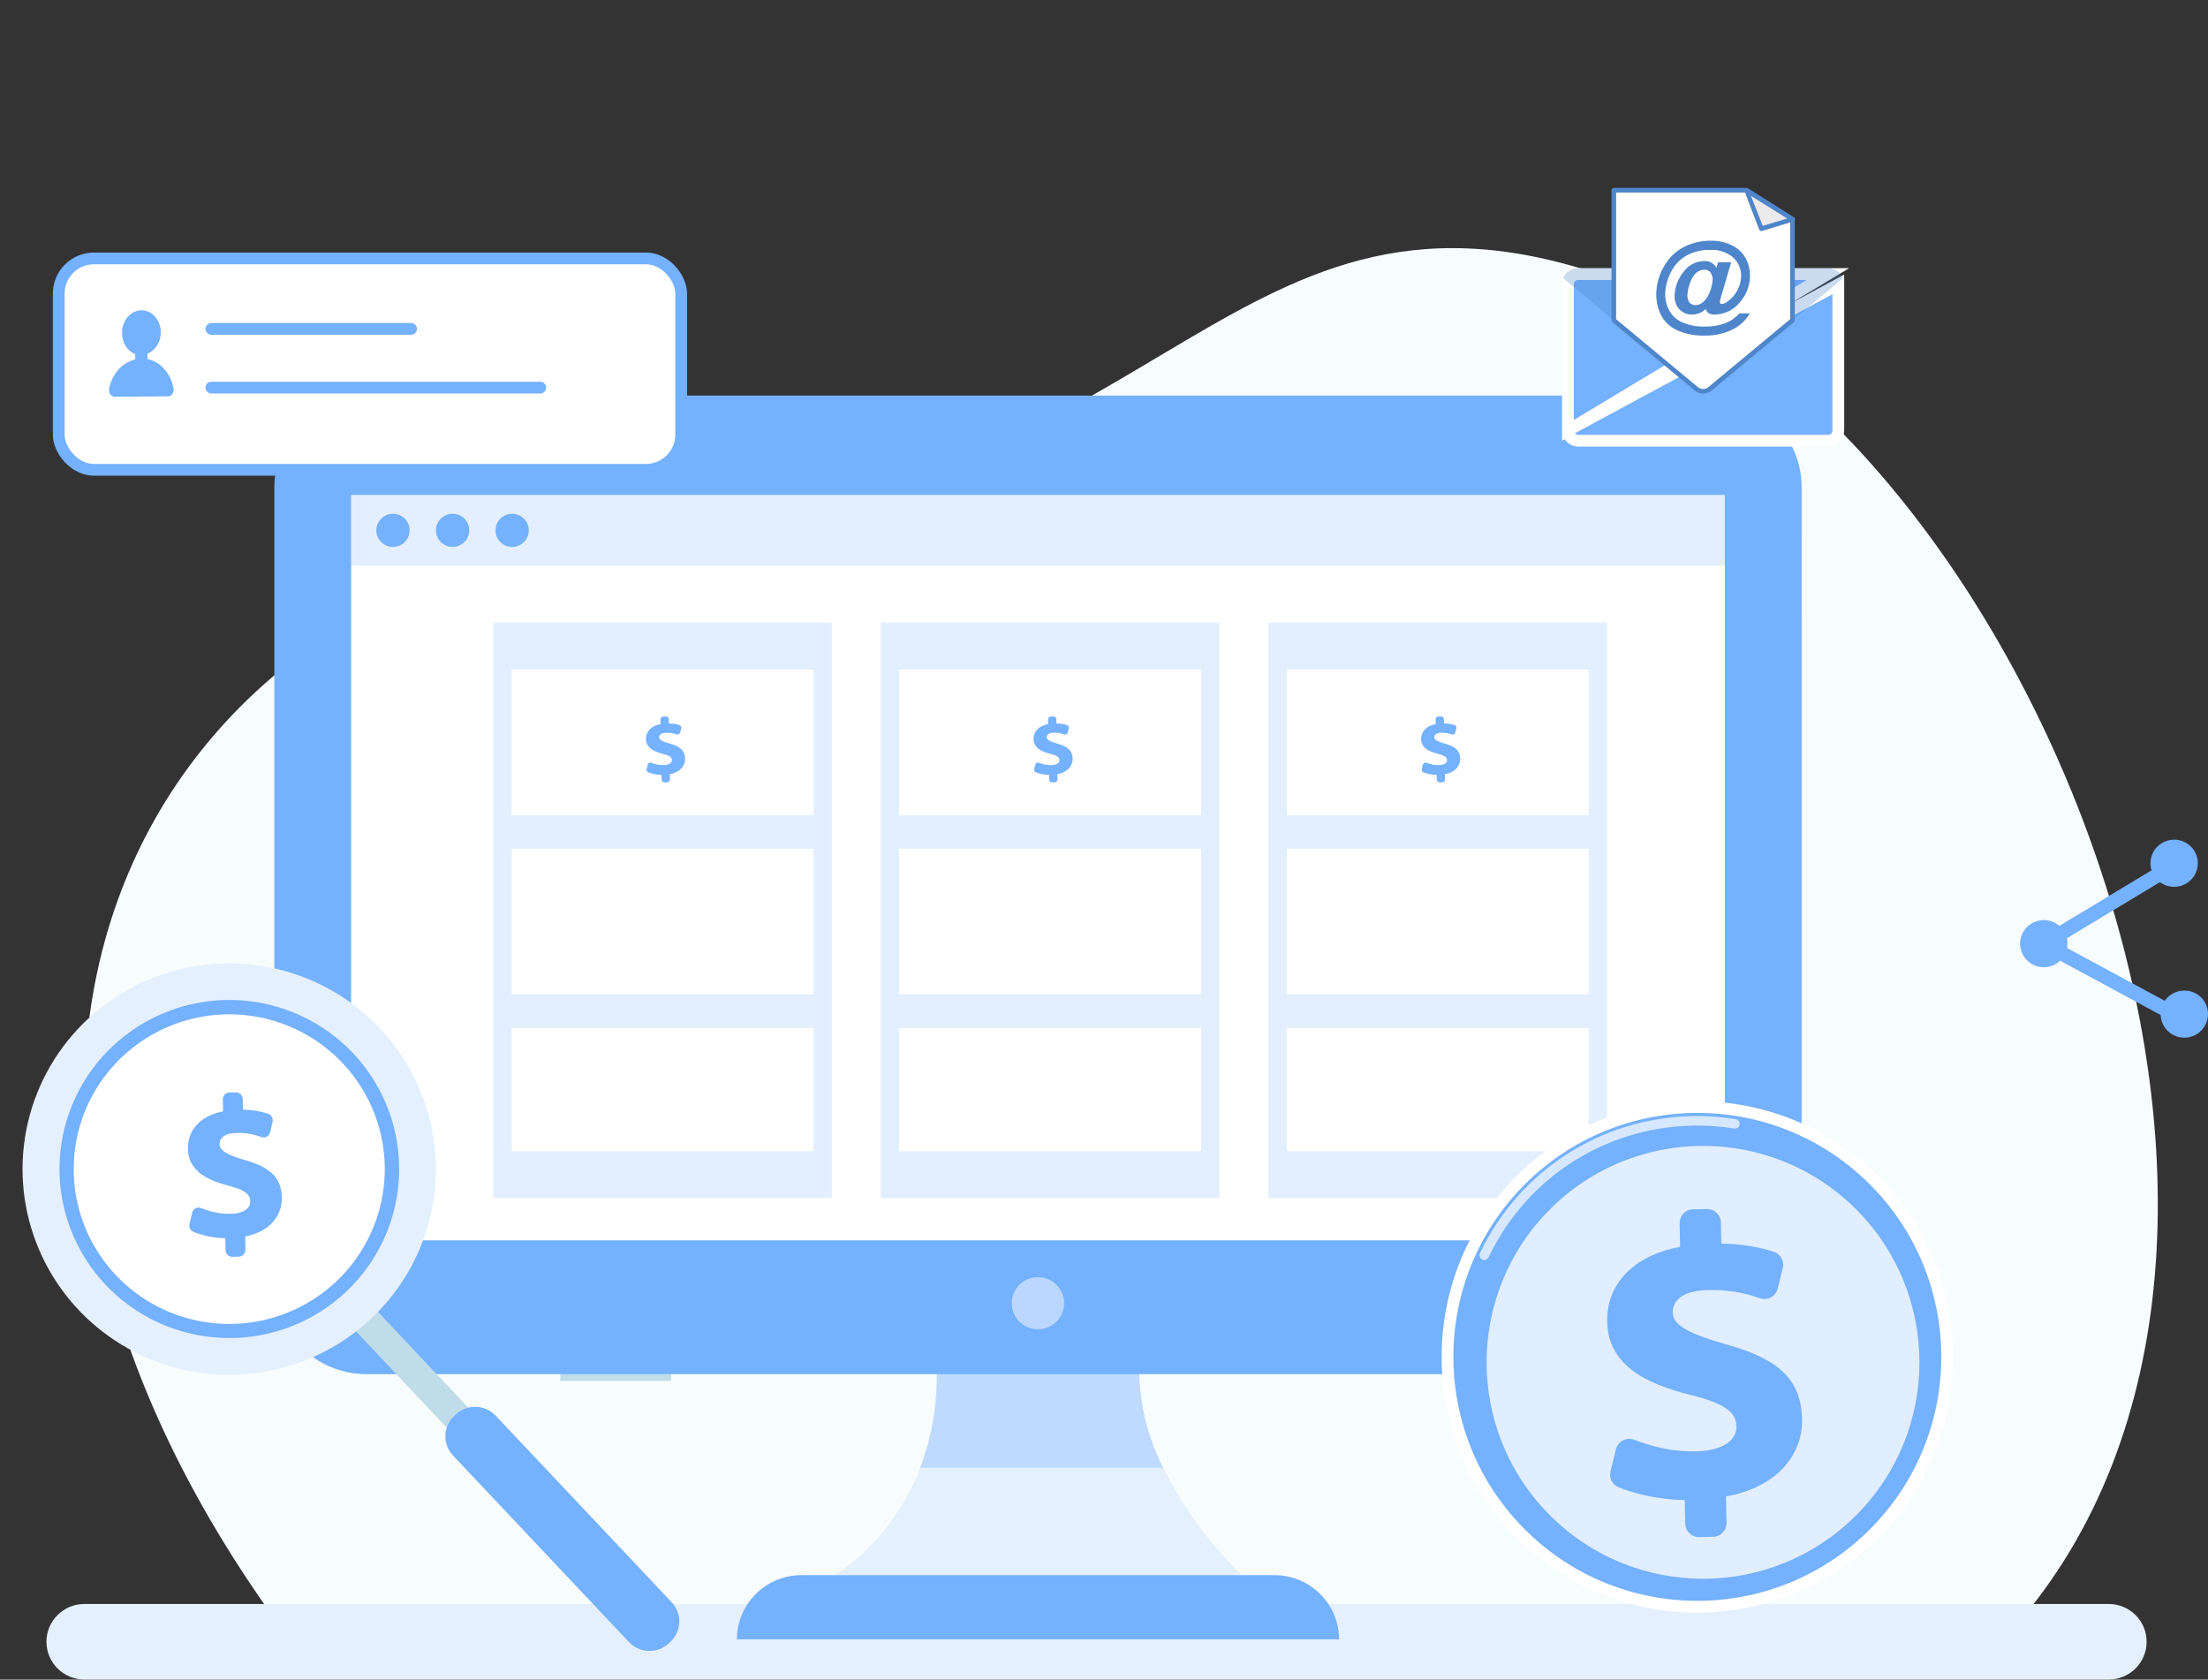 <svg width="188" height="143" viewBox="0 0 188 143" fill="none" xmlns="http://www.w3.org/2000/svg">
<rect x="0" y="0" width="188" height="143" fill="#333333" stroke="none"/>
<g clip-path="url(#clip0_1589_12952)">
<g clip-path="url(#clip1_1589_12952)">
<path d="M161.703 131.703C170.099 123.307 170.099 109.694 161.703 101.297C153.306 92.901 139.693 92.901 131.297 101.297C122.901 109.694 122.901 123.307 131.297 131.703C139.693 140.099 153.306 140.099 161.703 131.703Z" fill="url(#paint0_linear_1589_12952)"/>
<path d="M161.197 131.197C169.314 123.08 169.314 109.92 161.197 101.803C153.08 93.686 139.92 93.686 131.803 101.803C123.686 109.92 123.686 123.08 131.803 131.197C139.92 139.314 153.08 139.314 161.197 131.197Z" fill="url(#paint1_linear_1589_12952)"/>
<path opacity="0.7" d="M129.188 108.623C129.128 108.624 129.068 108.612 129.013 108.585C128.967 108.563 128.926 108.533 128.892 108.495C128.857 108.457 128.831 108.413 128.814 108.365C128.797 108.317 128.79 108.266 128.793 108.215C128.795 108.164 128.808 108.114 128.83 108.068C132.039 101.357 138.65 97.089 146.081 96.93C147.265 96.904 148.449 96.985 149.618 97.172C149.72 97.188 149.811 97.244 149.871 97.328C149.932 97.411 149.956 97.515 149.94 97.616C149.924 97.718 149.868 97.809 149.785 97.869C149.701 97.93 149.597 97.954 149.496 97.938C148.372 97.759 147.235 97.681 146.098 97.705C138.961 97.858 132.613 101.957 129.53 108.402C129.5 108.467 129.451 108.522 129.391 108.561C129.33 108.6 129.26 108.621 129.188 108.623V108.623Z" fill="white"/>
<path opacity="0.78" d="M159.402 129.383C166.272 122.512 166.272 111.374 159.402 104.504C152.532 97.633 141.393 97.633 134.523 104.504C127.653 111.374 127.653 122.512 134.523 129.383C141.393 136.253 152.532 136.253 159.402 129.383Z" fill="white"/>
<path d="M145.517 130.055L145.476 128.141C143.479 128.104 141.496 127.676 140.082 127.091C139.838 126.988 139.639 126.801 139.521 126.563C139.404 126.325 139.375 126.054 139.442 125.797L139.89 124.004C139.929 123.85 140 123.705 140.1 123.581C140.199 123.456 140.324 123.355 140.466 123.282C140.608 123.21 140.764 123.169 140.923 123.162C141.082 123.155 141.241 123.182 141.389 123.242C142.791 123.795 144.517 124.219 146.368 124.182C148.289 124.141 149.708 123.458 149.68 122.123C149.654 120.919 148.531 120.225 145.846 119.567C142.013 118.606 139.243 117.004 139.171 113.65C139.106 110.621 141.271 108.262 145.1 107.561L145.059 105.647C145.052 105.352 145.163 105.065 145.368 104.852C145.572 104.638 145.853 104.514 146.148 104.507L147.272 104.483C147.419 104.48 147.565 104.505 147.702 104.558C147.839 104.611 147.964 104.69 148.07 104.792C148.176 104.893 148.261 105.014 148.32 105.149C148.379 105.283 148.411 105.428 148.414 105.574L148.451 107.292C150.298 107.327 151.648 107.614 152.723 107.966C152.988 108.055 153.211 108.241 153.345 108.487C153.478 108.733 153.514 109.021 153.445 109.292L153.033 110.95C152.996 111.101 152.928 111.242 152.833 111.365C152.738 111.488 152.618 111.59 152.481 111.663C152.344 111.737 152.194 111.781 152.039 111.793C151.884 111.805 151.728 111.784 151.582 111.732C150.238 111.254 148.817 111.028 147.391 111.064C145.112 111.113 144.481 112.071 144.499 112.918C144.521 113.96 145.905 114.647 148.887 115.495C153.148 116.675 154.944 118.395 155.012 121.554C155.073 124.452 152.98 127.103 148.826 127.844L148.872 129.986C148.875 130.132 148.849 130.278 148.796 130.414C148.743 130.551 148.664 130.675 148.562 130.781C148.461 130.887 148.34 130.971 148.206 131.03C148.072 131.089 147.927 131.121 147.781 131.124L146.656 131.148C146.51 131.152 146.364 131.126 146.227 131.073C146.09 131.02 145.965 130.94 145.859 130.838C145.754 130.737 145.669 130.615 145.61 130.481C145.551 130.347 145.519 130.202 145.517 130.055Z" fill="url(#paint2_linear_1589_12952)"/>
</g>
<path d="M25.35 140.498C-11.038 92.604 11.361 48.163 55.802 45.153C100.243 42.143 105.332 11.246 138.918 24.346C172.504 37.447 200.918 105.331 171.326 138.76L25.35 140.498Z" fill="#F7FCFC"/>
<path d="M179.544 142.991H7.184C6.328 142.991 5.506 142.653 4.901 142.05C4.295 141.447 3.955 140.629 3.955 139.777V139.777C3.954 139.354 4.037 138.936 4.199 138.545C4.361 138.155 4.599 137.8 4.899 137.501C5.199 137.202 5.555 136.965 5.947 136.803C6.34 136.641 6.76 136.558 7.184 136.558H179.544C179.969 136.558 180.389 136.641 180.781 136.803C181.174 136.965 181.53 137.202 181.83 137.501C182.13 137.8 182.368 138.155 182.53 138.545C182.692 138.936 182.775 139.354 182.774 139.777V139.777C182.774 140.629 182.434 141.447 181.828 142.05C181.223 142.653 180.401 142.991 179.544 142.991V142.991Z" fill="#E5F0FF"/>
<path d="M37.327 91.644H32.861C31.888 91.644 31.098 92.43 31.098 93.399V99.28C31.098 100.25 31.888 101.035 32.861 101.035H37.327C38.3 101.035 39.09 100.25 39.09 99.28V93.399C39.09 92.43 38.3 91.644 37.327 91.644Z" fill="#BFDCE8"/>
<path d="M52.261 99.641L49.104 96.499C48.416 95.814 47.299 95.814 46.611 96.499L42.432 100.658C41.743 101.343 41.743 102.454 42.432 103.14L45.589 106.282C46.278 106.967 47.394 106.967 48.083 106.282L52.261 102.123C52.95 101.438 52.95 100.327 52.261 99.641Z" fill="#BFDCE8"/>
<path d="M57.142 117.563V109.61H47.706V117.563H57.142Z" fill="#BFDCE8"/>
<path d="M24.6 106.284L27.758 103.142C28.446 102.457 28.446 101.346 27.758 100.66L23.579 96.502C22.89 95.816 21.774 95.816 21.085 96.502L17.928 99.644C17.239 100.329 17.239 101.44 17.928 102.125L22.107 106.284C22.795 106.97 23.912 106.97 24.6 106.284Z" fill="#BFDCE8"/>
<path d="M151.645 44.202H147.18C146.206 44.202 145.417 44.987 145.417 45.957V51.838C145.417 52.807 146.206 53.593 147.18 53.593H151.645C152.619 53.593 153.409 52.807 153.409 51.838V45.957C153.409 44.987 152.619 44.202 151.645 44.202Z" fill="#BFDCE8"/>
<path d="M142.08 42.096L138.923 38.954C138.234 38.269 137.118 38.268 136.429 38.954L132.25 43.113C131.562 43.798 131.562 44.909 132.25 45.594L135.407 48.736C136.096 49.422 137.212 49.422 137.901 48.736L142.08 44.578C142.769 43.892 142.769 42.781 142.08 42.096Z" fill="#BFDCE8"/>
<path d="M105.725 134.104H71.03C71.03 134.104 75.888 131.428 78.354 124.96C79.309 122.412 79.785 119.71 79.76 116.99C79.76 115.43 80.759 114.314 82.282 113.589C85.338 112.129 90.466 112.255 93.792 113.589C95.686 114.353 96.996 115.509 96.996 116.99C97.07 119.765 97.768 122.489 99.038 124.96C100.746 128.354 103.006 131.443 105.725 134.104V134.104Z" fill="#E5F0FF"/>
<g style="mix-blend-mode:multiply" opacity="0.34">
<path d="M99.039 124.96H78.355C79.309 122.411 79.786 119.71 79.76 116.99C79.76 115.43 80.759 114.314 82.283 113.589H93.801C95.695 114.353 97.005 115.508 97.005 116.99C97.076 119.764 97.772 122.488 99.039 124.96V124.96Z" fill="#74B1FE"/>
</g>
<path d="M145.553 33.681H31.207C26.873 33.681 23.36 37.178 23.36 41.491V109.18C23.36 113.493 26.873 116.99 31.207 116.99H145.553C149.887 116.99 153.4 113.493 153.4 109.18V41.491C153.4 37.178 149.887 33.681 145.553 33.681Z" fill="#74B1FE"/>
<path opacity="0.5" d="M90.606 110.948C90.606 111.387 90.477 111.816 90.232 112.182C89.987 112.548 89.639 112.833 89.232 113.001C88.824 113.17 88.376 113.215 87.943 113.129C87.51 113.044 87.112 112.833 86.8 112.523C86.487 112.213 86.275 111.817 86.188 111.387C86.102 110.956 86.146 110.509 86.314 110.104C86.483 109.698 86.769 109.351 87.136 109.107C87.503 108.863 87.934 108.732 88.375 108.732C88.966 108.732 89.533 108.966 89.951 109.381C90.369 109.796 90.605 110.36 90.606 110.948Z" fill="white"/>
<path d="M146.862 42.143H29.898V105.6H146.862V42.143Z" fill="white"/>
<path d="M114.013 139.573H62.742C62.742 138.122 63.321 136.731 64.351 135.706C65.382 134.68 66.779 134.104 68.237 134.104H108.518C109.976 134.104 111.373 134.68 112.404 135.706C113.434 136.731 114.013 138.122 114.013 139.573V139.573Z" fill="#74B1FE"/>
<path opacity="0.2" d="M146.862 42.143H29.898V48.168H146.862V42.143Z" fill="#74B1FE"/>
<path d="M34.878 45.153C34.878 45.432 34.795 45.705 34.639 45.937C34.483 46.169 34.262 46.35 34.002 46.457C33.743 46.564 33.458 46.592 33.183 46.538C32.908 46.483 32.655 46.349 32.456 46.151C32.258 45.954 32.123 45.702 32.068 45.428C32.014 45.155 32.042 44.871 32.149 44.613C32.256 44.355 32.438 44.134 32.671 43.979C32.905 43.824 33.179 43.741 33.459 43.741C33.646 43.741 33.831 43.777 34.003 43.848C34.175 43.918 34.332 44.022 34.464 44.154C34.596 44.285 34.7 44.441 34.771 44.612C34.842 44.784 34.879 44.968 34.878 45.153V45.153Z" fill="#74B1FE"/>
<path d="M39.954 45.153C39.954 45.432 39.871 45.705 39.715 45.937C39.559 46.169 39.338 46.35 39.078 46.457C38.819 46.564 38.534 46.592 38.259 46.538C37.984 46.483 37.731 46.349 37.533 46.151C37.334 45.954 37.199 45.702 37.144 45.428C37.09 45.155 37.118 44.871 37.225 44.613C37.333 44.355 37.514 44.134 37.748 43.979C37.981 43.824 38.255 43.741 38.536 43.741C38.722 43.741 38.907 43.777 39.079 43.848C39.252 43.918 39.408 44.022 39.54 44.154C39.672 44.285 39.776 44.441 39.847 44.612C39.919 44.784 39.955 44.968 39.954 45.153V45.153Z" fill="#74B1FE"/>
<path d="M45.026 45.153C45.026 45.432 44.943 45.705 44.787 45.937C44.631 46.169 44.41 46.35 44.15 46.457C43.891 46.564 43.606 46.592 43.331 46.538C43.056 46.483 42.803 46.349 42.604 46.151C42.406 45.954 42.271 45.702 42.216 45.428C42.161 45.155 42.19 44.871 42.297 44.613C42.404 44.355 42.586 44.134 42.819 43.979C43.053 43.824 43.327 43.741 43.608 43.741C43.794 43.741 43.979 43.777 44.151 43.848C44.323 43.918 44.48 44.022 44.612 44.154C44.744 44.285 44.848 44.441 44.919 44.612C44.99 44.784 45.027 44.968 45.026 45.153V45.153Z" fill="#74B1FE"/>
<path d="M125.763 118.666C125.763 118.939 125.682 119.205 125.53 119.431C125.378 119.658 125.162 119.834 124.909 119.939C124.656 120.043 124.378 120.07 124.11 120.017C123.841 119.964 123.595 119.833 123.401 119.64C123.208 119.448 123.076 119.202 123.023 118.935C122.969 118.668 122.997 118.391 123.101 118.139C123.206 117.888 123.383 117.673 123.611 117.521C123.839 117.37 124.106 117.289 124.38 117.289C124.561 117.289 124.741 117.325 124.909 117.394C125.077 117.463 125.23 117.565 125.358 117.693C125.486 117.821 125.588 117.972 125.658 118.139C125.727 118.307 125.763 118.486 125.763 118.666V118.666Z" fill="white"/>
<path d="M137.709 132.818C137.71 133.092 137.629 133.359 137.477 133.587C137.325 133.815 137.108 133.993 136.854 134.098C136.6 134.203 136.321 134.231 136.051 134.178C135.782 134.124 135.534 133.993 135.34 133.799C135.145 133.606 135.013 133.359 134.96 133.091C134.906 132.823 134.934 132.545 135.04 132.292C135.145 132.039 135.324 131.824 135.553 131.672C135.782 131.521 136.051 131.44 136.325 131.441C136.692 131.441 137.044 131.586 137.304 131.845C137.563 132.103 137.709 132.453 137.709 132.818V132.818Z" fill="white"/>
<path d="M29.747 109.71C35.394 104.09 35.394 94.978 29.747 89.358C24.1 83.738 14.944 83.738 9.297 89.358C3.65 94.978 3.65 104.09 9.297 109.71C14.944 115.33 24.1 115.33 29.747 109.71Z" fill="white"/>
<path d="M31.146 110.59L29.319 112.296L39.026 122.591L40.853 120.884L31.146 110.59Z" fill="#BFDCE8"/>
<path d="M38.689 120.538L38.816 120.419C39.279 119.986 39.897 119.754 40.532 119.774C41.167 119.794 41.768 120.064 42.203 120.525L57.184 136.408C57.4 136.636 57.569 136.904 57.681 137.197C57.792 137.49 57.845 137.803 57.835 138.116C57.825 138.429 57.754 138.738 57.624 139.024C57.495 139.309 57.31 139.567 57.08 139.782L56.943 139.909C56.48 140.342 55.863 140.574 55.228 140.554C54.592 140.534 53.991 140.264 53.556 139.803L38.572 123.917C38.138 123.457 37.905 122.844 37.925 122.213C37.945 121.582 38.217 120.985 38.679 120.553L38.689 120.538Z" fill="#74B1FE"/>
<path d="M7.472 86.762C4.935 89.132 3.161 92.198 2.374 95.573C1.587 98.947 1.824 102.477 3.053 105.718C4.282 108.958 6.45 111.763 9.281 113.778C12.112 115.792 15.479 116.926 18.958 117.036C22.437 117.146 25.87 116.227 28.824 114.395C31.778 112.563 34.12 109.901 35.553 106.745C36.986 103.588 37.447 100.08 36.877 96.663C36.307 93.246 34.732 90.074 32.351 87.548C29.156 84.161 24.741 82.175 20.075 82.028C15.41 81.88 10.877 83.583 7.472 86.762V86.762ZM28.584 109.149C26.674 110.934 24.275 112.114 21.69 112.541C19.106 112.969 16.452 112.624 14.064 111.55C11.677 110.477 9.663 108.723 8.277 106.51C6.891 104.297 6.196 101.725 6.279 99.119C6.362 96.513 7.22 93.99 8.743 91.869C10.267 89.748 12.389 88.124 14.84 87.203C17.291 86.282 19.961 86.105 22.514 86.695C25.066 87.284 27.385 88.613 29.178 90.515C30.368 91.777 31.297 93.26 31.912 94.88C32.526 96.5 32.814 98.224 32.759 99.954C32.704 101.685 32.307 103.387 31.59 104.965C30.874 106.543 29.853 107.964 28.584 109.149V109.149Z" fill="#E5F0FF"/>
<path d="M9.62 89.042C7.537 90.991 6.082 93.511 5.438 96.283C4.794 99.055 4.99 101.955 6.001 104.616C7.012 107.277 8.793 109.58 11.12 111.235C13.446 112.889 16.212 113.819 19.07 113.909C21.927 113.999 24.747 113.244 27.174 111.739C29.6 110.234 31.523 108.048 32.702 105.455C33.88 102.863 34.259 99.981 33.792 97.174C33.325 94.367 32.032 91.761 30.077 89.685C28.777 88.304 27.217 87.192 25.485 86.412C23.752 85.632 21.883 85.2 19.982 85.14C18.082 85.08 16.189 85.394 14.411 86.064C12.632 86.733 11.005 87.746 9.62 89.042V89.042ZM28.584 109.149C26.674 110.934 24.275 112.114 21.69 112.541C19.106 112.969 16.452 112.624 14.064 111.55C11.677 110.477 9.663 108.723 8.277 106.51C6.891 104.297 6.196 101.725 6.279 99.119C6.362 96.513 7.22 93.99 8.743 91.869C10.267 89.748 12.389 88.124 14.84 87.203C17.291 86.282 19.962 86.105 22.514 86.695C25.066 87.284 27.385 88.614 29.178 90.515C30.368 91.777 31.297 93.26 31.912 94.88C32.526 96.5 32.814 98.224 32.759 99.954C32.704 101.685 32.307 103.387 31.591 104.965C30.874 106.543 29.853 107.964 28.584 109.149V109.149Z" fill="#74B1FE"/>
<path d="M70.831 53H42V102H70.831V53Z" fill="#E3EFFF"/>
<rect x="43.558" y="57" width="25.714" height="12.395" fill="white"/>
<rect x="43.558" y="72.256" width="25.714" height="12.395" fill="white"/>
<rect x="43.558" y="87.512" width="25.714" height="10.488" fill="white"/>
<path d="M103.831 53H75V102H103.831V53Z" fill="#E3EFFF"/>
<rect x="76.559" y="57" width="25.714" height="12.395" fill="white"/>
<rect x="76.559" y="72.256" width="25.714" height="12.395" fill="white"/>
<rect x="76.559" y="87.512" width="25.714" height="10.488" fill="white"/>
<path d="M136.831 53H108V102H136.831V53Z" fill="#E3EFFF"/>
<rect x="109.559" y="57" width="25.714" height="12.395" fill="white"/>
<rect x="109.559" y="72.256" width="25.714" height="12.395" fill="white"/>
<rect x="109.559" y="87.512" width="25.714" height="10.488" fill="white"/>
<g clip-path="url(#clip2_1589_12952)">
<path d="M159.56 100.479C167.867 108.786 167.867 122.254 159.56 130.561C151.254 138.868 137.786 138.868 129.479 130.561C121.172 122.254 121.172 108.786 129.479 100.479C137.786 92.173 151.254 92.173 159.56 100.479Z" fill="#74B1FE" stroke="white"/>
<path opacity="0.7" d="M126.387 107.269C126.323 107.271 126.261 107.257 126.203 107.23C126.155 107.207 126.112 107.175 126.076 107.135C126.04 107.095 126.013 107.049 125.995 106.999C125.977 106.948 125.969 106.895 125.972 106.842C125.975 106.788 125.989 106.736 126.012 106.688C129.373 99.658 136.297 95.188 144.081 95.021C145.321 94.995 146.561 95.079 147.786 95.275C147.893 95.292 147.988 95.351 148.051 95.438C148.114 95.525 148.14 95.634 148.123 95.74C148.106 95.847 148.047 95.942 147.96 96.005C147.873 96.069 147.764 96.094 147.658 96.077C146.481 95.89 145.29 95.808 144.099 95.834C136.623 95.994 129.974 100.287 126.745 107.038C126.713 107.106 126.662 107.164 126.599 107.204C126.536 107.245 126.462 107.268 126.387 107.269V107.269Z" fill="white"/>
<path opacity="0.78" d="M158.034 129.014C165.23 121.818 165.23 110.151 158.034 102.955C150.838 95.758 139.17 95.758 131.974 102.955C124.778 110.151 124.778 121.818 131.974 129.014C139.17 136.21 150.838 136.21 158.034 129.014Z" fill="white"/>
<path d="M143.49 129.718L143.447 127.714C141.356 127.675 139.279 127.226 137.797 126.614C137.542 126.506 137.333 126.309 137.21 126.061C137.087 125.812 137.058 125.527 137.127 125.258L137.596 123.38C137.637 123.218 137.712 123.067 137.816 122.937C137.92 122.806 138.051 122.7 138.2 122.624C138.349 122.549 138.512 122.506 138.679 122.498C138.845 122.491 139.012 122.52 139.166 122.582C140.636 123.161 142.443 123.605 144.382 123.566C146.394 123.523 147.88 122.808 147.851 121.41C147.824 120.148 146.648 119.422 143.835 118.732C139.821 117.726 136.919 116.048 136.843 112.535C136.775 109.362 139.043 106.891 143.054 106.156L143.011 104.152C143.004 103.843 143.12 103.543 143.334 103.319C143.548 103.095 143.842 102.965 144.152 102.958L145.329 102.933C145.483 102.93 145.636 102.956 145.779 103.012C145.922 103.067 146.053 103.15 146.164 103.256C146.275 103.363 146.364 103.49 146.426 103.63C146.488 103.771 146.522 103.922 146.525 104.076L146.563 105.876C148.499 105.912 149.913 106.212 151.038 106.581C151.316 106.674 151.549 106.869 151.689 107.127C151.83 107.385 151.867 107.686 151.795 107.97L151.364 109.707C151.325 109.865 151.253 110.013 151.153 110.142C151.054 110.27 150.928 110.377 150.785 110.454C150.642 110.531 150.484 110.577 150.322 110.59C150.159 110.602 149.996 110.58 149.843 110.526C148.435 110.025 146.947 109.788 145.454 109.826C143.066 109.877 142.405 110.881 142.424 111.768C142.448 112.859 143.896 113.579 147.021 114.468C151.483 115.703 153.365 117.505 153.435 120.814C153.5 123.85 151.308 126.627 146.956 127.402L147.005 129.645C147.008 129.799 146.981 129.951 146.925 130.094C146.87 130.237 146.786 130.368 146.68 130.478C146.574 130.589 146.447 130.678 146.307 130.74C146.166 130.801 146.015 130.835 145.862 130.838L144.684 130.863C144.53 130.867 144.377 130.84 144.234 130.784C144.091 130.729 143.96 130.645 143.849 130.539C143.738 130.432 143.65 130.305 143.588 130.164C143.526 130.024 143.493 129.872 143.49 129.718Z" fill="#74B1FE"/>
</g>
<path d="M56.334 66.376L56.326 65.974C55.906 65.966 55.489 65.876 55.192 65.753C55.141 65.731 55.099 65.692 55.074 65.642C55.049 65.592 55.043 65.535 55.057 65.481L55.151 65.104C55.16 65.072 55.175 65.041 55.196 65.015C55.217 64.989 55.243 64.967 55.273 64.952C55.303 64.937 55.335 64.928 55.369 64.927C55.402 64.925 55.435 64.931 55.467 64.944C55.761 65.06 56.124 65.149 56.513 65.141C56.917 65.133 57.216 64.989 57.21 64.709C57.204 64.455 56.968 64.31 56.404 64.171C55.598 63.969 55.015 63.632 55 62.927C54.987 62.291 55.442 61.794 56.247 61.647L56.238 61.245C56.237 61.183 56.26 61.122 56.303 61.078C56.346 61.033 56.405 61.007 56.467 61.005L56.703 61C56.734 60.999 56.765 61.005 56.794 61.016C56.822 61.027 56.849 61.044 56.871 61.065C56.893 61.086 56.911 61.112 56.924 61.14C56.936 61.168 56.943 61.199 56.944 61.229L56.951 61.591C57.34 61.598 57.623 61.658 57.849 61.732C57.905 61.751 57.952 61.79 57.98 61.842C58.008 61.894 58.016 61.954 58.001 62.011L57.915 62.36C57.907 62.391 57.892 62.421 57.873 62.447C57.852 62.473 57.827 62.494 57.798 62.51C57.77 62.525 57.738 62.534 57.706 62.537C57.673 62.539 57.64 62.535 57.609 62.524C57.327 62.423 57.028 62.376 56.728 62.383C56.249 62.394 56.117 62.595 56.12 62.773C56.125 62.992 56.416 63.137 57.043 63.315C57.939 63.563 58.316 63.925 58.331 64.589C58.343 65.198 57.904 65.756 57.03 65.911L57.04 66.362C57.04 66.392 57.035 66.423 57.024 66.452C57.013 66.48 56.996 66.507 56.975 66.529C56.953 66.551 56.928 66.569 56.9 66.581C56.871 66.594 56.841 66.6 56.81 66.601L56.574 66.606C56.543 66.607 56.513 66.601 56.484 66.59C56.455 66.579 56.429 66.562 56.407 66.541C56.384 66.519 56.366 66.494 56.354 66.466C56.342 66.437 56.335 66.407 56.334 66.376Z" fill="#74B1FE"/>
<path d="M19.205 106.426L19.184 105.421C18.176 105.402 17.175 105.177 16.461 104.87C16.337 104.816 16.237 104.717 16.178 104.592C16.118 104.468 16.104 104.325 16.137 104.19L16.364 103.249C16.384 103.168 16.42 103.092 16.47 103.027C16.52 102.961 16.583 102.908 16.655 102.87C16.726 102.832 16.805 102.811 16.886 102.807C16.966 102.803 17.046 102.818 17.121 102.849C17.829 103.139 18.7 103.362 19.635 103.342C20.605 103.321 21.321 102.962 21.307 102.262C21.294 101.629 20.727 101.265 19.371 100.919C17.436 100.415 16.037 99.574 16.001 97.813C15.968 96.223 17.061 94.984 18.994 94.616L18.974 93.611C18.971 93.456 19.027 93.306 19.13 93.194C19.233 93.081 19.375 93.016 19.524 93.013L20.092 93C20.166 92.998 20.239 93.012 20.308 93.04C20.377 93.067 20.441 93.109 20.494 93.162C20.548 93.215 20.591 93.279 20.62 93.35C20.65 93.42 20.666 93.496 20.668 93.573L20.686 94.475C21.619 94.493 22.301 94.644 22.844 94.829C22.978 94.875 23.09 94.973 23.158 95.102C23.225 95.231 23.243 95.382 23.208 95.525L23 96.395C22.982 96.475 22.947 96.549 22.899 96.613C22.851 96.678 22.791 96.731 22.722 96.77C22.652 96.808 22.576 96.832 22.498 96.838C22.42 96.844 22.341 96.833 22.267 96.806C21.589 96.555 20.872 96.436 20.152 96.455C19.001 96.481 18.682 96.984 18.691 97.428C18.702 97.976 19.401 98.336 20.907 98.782C23.058 99.401 23.965 100.304 23.999 101.963C24.031 103.484 22.974 104.876 20.876 105.265L20.899 106.389C20.901 106.466 20.888 106.543 20.861 106.614C20.834 106.686 20.794 106.751 20.743 106.807C20.692 106.862 20.631 106.907 20.563 106.938C20.495 106.969 20.422 106.985 20.348 106.987L19.78 107C19.706 107.002 19.633 106.988 19.564 106.96C19.495 106.932 19.431 106.89 19.378 106.837C19.325 106.784 19.282 106.72 19.252 106.649C19.222 106.579 19.206 106.503 19.205 106.426Z" fill="#74B1FE"/>
<path d="M89.334 66.376L89.326 65.974C88.906 65.966 88.489 65.876 88.192 65.753C88.141 65.731 88.099 65.692 88.074 65.642C88.049 65.592 88.043 65.535 88.057 65.481L88.151 65.104C88.16 65.072 88.175 65.041 88.196 65.015C88.216 64.989 88.243 64.967 88.273 64.952C88.302 64.937 88.335 64.928 88.369 64.927C88.402 64.925 88.436 64.931 88.467 64.944C88.761 65.06 89.124 65.149 89.513 65.141C89.917 65.133 90.216 64.989 90.21 64.709C90.204 64.455 89.968 64.31 89.404 64.171C88.598 63.969 88.015 63.632 88 62.927C87.987 62.291 88.442 61.794 89.247 61.647L89.238 61.245C89.237 61.183 89.26 61.122 89.303 61.078C89.346 61.033 89.405 61.007 89.467 61.005L89.704 61C89.734 60.999 89.765 61.005 89.794 61.016C89.823 61.027 89.849 61.044 89.871 61.065C89.893 61.086 89.911 61.112 89.924 61.14C89.936 61.168 89.943 61.199 89.944 61.229L89.951 61.591C90.34 61.598 90.624 61.658 90.849 61.732C90.905 61.751 90.952 61.79 90.98 61.842C91.008 61.894 91.016 61.954 91.001 62.011L90.915 62.36C90.907 62.391 90.892 62.421 90.873 62.447C90.853 62.473 90.827 62.494 90.799 62.51C90.77 62.525 90.738 62.534 90.706 62.537C90.673 62.539 90.64 62.535 90.609 62.524C90.327 62.423 90.028 62.376 89.728 62.383C89.249 62.394 89.117 62.595 89.121 62.773C89.125 62.992 89.416 63.137 90.043 63.315C90.939 63.563 91.316 63.925 91.331 64.589C91.344 65.198 90.903 65.756 90.03 65.911L90.04 66.362C90.04 66.392 90.035 66.423 90.024 66.452C90.013 66.48 89.996 66.507 89.975 66.529C89.953 66.551 89.928 66.569 89.9 66.581C89.871 66.594 89.841 66.6 89.81 66.601L89.574 66.606C89.543 66.607 89.513 66.601 89.484 66.59C89.455 66.579 89.429 66.562 89.406 66.541C89.384 66.519 89.366 66.494 89.354 66.466C89.342 66.437 89.335 66.407 89.334 66.376Z" fill="#74B1FE"/>
<path d="M122.334 66.376L122.326 65.974C121.906 65.966 121.489 65.876 121.192 65.753C121.14 65.731 121.099 65.692 121.074 65.642C121.049 65.592 121.043 65.535 121.057 65.481L121.151 65.104C121.16 65.072 121.175 65.041 121.196 65.015C121.216 64.989 121.243 64.967 121.273 64.952C121.302 64.937 121.335 64.928 121.369 64.927C121.402 64.925 121.436 64.931 121.467 64.944C121.761 65.06 122.124 65.149 122.513 65.141C122.917 65.133 123.216 64.989 123.21 64.709C123.204 64.455 122.968 64.31 122.404 64.171C121.598 63.969 121.015 63.632 121 62.927C120.987 62.291 121.442 61.794 122.247 61.647L122.238 61.245C122.237 61.183 122.26 61.122 122.303 61.078C122.346 61.033 122.405 61.007 122.467 61.005L122.704 61C122.734 60.999 122.765 61.005 122.794 61.016C122.823 61.027 122.849 61.044 122.871 61.065C122.893 61.086 122.911 61.112 122.924 61.14C122.936 61.168 122.943 61.199 122.944 61.229L122.951 61.591C123.34 61.598 123.623 61.658 123.849 61.732C123.905 61.751 123.952 61.79 123.98 61.842C124.008 61.894 124.016 61.954 124.001 62.011L123.915 62.36C123.907 62.391 123.892 62.421 123.872 62.447C123.852 62.473 123.827 62.494 123.799 62.51C123.77 62.525 123.738 62.534 123.706 62.537C123.673 62.539 123.64 62.535 123.609 62.524C123.327 62.423 123.028 62.376 122.728 62.383C122.249 62.394 122.117 62.595 122.12 62.773C122.125 62.992 122.416 63.137 123.043 63.315C123.939 63.563 124.316 63.925 124.331 64.589C124.344 65.198 123.904 65.756 123.03 65.911L123.04 66.362C123.04 66.392 123.035 66.423 123.024 66.452C123.013 66.48 122.996 66.507 122.975 66.529C122.953 66.551 122.928 66.569 122.9 66.581C122.872 66.594 122.841 66.6 122.81 66.601L122.574 66.606C122.543 66.607 122.512 66.601 122.484 66.59C122.455 66.579 122.429 66.562 122.406 66.541C122.384 66.519 122.366 66.494 122.354 66.466C122.342 66.437 122.335 66.407 122.334 66.376Z" fill="#74B1FE"/>
<path d="M133.5 36.642C133.501 36.876 133.594 37.101 133.76 37.266C133.926 37.431 134.151 37.524 134.385 37.524H155.641C155.875 37.523 156.099 37.43 156.264 37.265C156.43 37.1 156.523 36.876 156.524 36.642C156.524 36.642 156.524 36.642 156.524 36.642L156.524 24.212L133.5 36.642ZM133.5 36.642V24.212C133.5 24.103 133.522 23.994 133.565 23.893L133.565 23.893L133.569 23.884C133.634 23.721 133.747 23.581 133.892 23.482C134.038 23.384 134.21 23.331 134.386 23.331H155.641L133.5 36.642Z" fill="#74B1FE" stroke="white"/>
<path opacity="0.3" d="M156.923 23.695L145.577 33.113C145.418 33.244 145.218 33.316 145.012 33.316C144.805 33.316 144.605 33.244 144.446 33.113L133.104 23.699C133.206 23.443 133.383 23.223 133.612 23.068C133.84 22.914 134.109 22.831 134.385 22.831H155.642C155.917 22.832 156.186 22.914 156.414 23.068C156.642 23.222 156.819 23.44 156.923 23.695V23.695Z" fill="#4F85CA"/>
<path d="M148.694 16.196H137.427V27.271L144.467 33.113C144.625 33.247 144.825 33.32 145.032 33.32C145.239 33.32 145.44 33.247 145.598 33.113L152.642 27.271V18.666L148.694 16.196Z" fill="white"/>
<path d="M145.015 33.514C144.762 33.514 144.517 33.425 144.322 33.264L137.282 27.421C137.26 27.403 137.242 27.38 137.23 27.354C137.218 27.328 137.211 27.3 137.211 27.271V16.196C137.211 16.144 137.232 16.094 137.269 16.057C137.306 16.021 137.356 16 137.408 16H148.695C148.733 16.001 148.769 16.012 148.8 16.033L152.726 18.5C152.754 18.518 152.777 18.543 152.793 18.572C152.808 18.601 152.817 18.633 152.818 18.666V27.271C152.818 27.3 152.811 27.328 152.799 27.354C152.787 27.38 152.769 27.403 152.747 27.421L145.708 33.264C145.513 33.425 145.268 33.514 145.015 33.514V33.514ZM137.604 27.175L144.573 32.963C144.696 33.066 144.852 33.122 145.013 33.122C145.174 33.122 145.329 33.066 145.453 32.963L152.422 27.175V18.775L148.637 16.396H137.604V27.175Z" fill="#4F85CA"/>
<path d="M152.617 18.67L148.69 16.2L149.963 19.471L152.617 18.67Z" fill="#EBEBEB"/>
<path d="M149.963 19.668C149.923 19.668 149.885 19.655 149.852 19.632C149.82 19.608 149.796 19.576 149.783 19.539L148.531 16.267C148.517 16.229 148.516 16.187 148.527 16.148C148.537 16.108 148.56 16.073 148.592 16.047C148.624 16.022 148.663 16.007 148.703 16.004C148.744 16.002 148.785 16.012 148.819 16.033L152.746 18.5C152.778 18.52 152.803 18.55 152.818 18.585C152.834 18.62 152.839 18.658 152.834 18.696C152.829 18.733 152.814 18.768 152.789 18.796C152.765 18.824 152.732 18.845 152.696 18.854L150.042 19.66L149.963 19.668ZM149.091 16.68L150.084 19.23L152.17 18.604L149.091 16.68Z" fill="#4F85CA"/>
<path d="M148.094 26.679H148.987C148.662 27.249 148.177 27.713 147.593 28.014C146.829 28.401 145.979 28.592 145.123 28.569C144.313 28.593 143.508 28.433 142.769 28.102C142.154 27.824 141.659 27.333 141.375 26.72C141.094 26.098 140.977 25.414 141.037 24.734C141.097 23.952 141.348 23.197 141.768 22.535C142.161 21.882 142.731 21.352 143.412 21.008C144.113 20.659 144.887 20.483 145.669 20.494C146.31 20.481 146.945 20.624 147.518 20.912C148.023 21.165 148.433 21.575 148.686 22.08C148.94 22.598 149.045 23.175 148.991 23.749C148.936 24.465 148.652 25.144 148.181 25.685C147.923 26.025 147.59 26.3 147.208 26.489C146.825 26.679 146.405 26.778 145.978 26.779C145.797 26.792 145.616 26.748 145.461 26.654C145.405 26.611 145.358 26.558 145.323 26.497C145.288 26.436 145.265 26.369 145.256 26.299C144.937 26.602 144.515 26.774 144.075 26.779C143.865 26.787 143.655 26.747 143.461 26.663C143.268 26.58 143.095 26.454 142.957 26.295C142.812 26.118 142.705 25.913 142.643 25.694C142.581 25.474 142.564 25.244 142.594 25.018C142.646 24.362 142.888 23.736 143.291 23.215C143.487 22.917 143.753 22.671 144.066 22.499C144.378 22.326 144.728 22.233 145.085 22.226C145.298 22.209 145.512 22.253 145.7 22.355C145.888 22.456 146.043 22.61 146.145 22.798L146.287 22.33H147.397L146.529 25.31C146.49 25.43 146.461 25.553 146.441 25.677C146.434 25.733 146.447 25.789 146.479 25.836C146.493 25.852 146.51 25.865 146.53 25.874C146.549 25.882 146.57 25.886 146.592 25.886C146.791 25.859 146.978 25.775 147.13 25.644C147.443 25.412 147.704 25.117 147.895 24.777C148.087 24.438 148.204 24.062 148.24 23.674C148.271 23.363 148.231 23.048 148.125 22.754C148.019 22.459 147.849 22.192 147.626 21.971C147.351 21.726 147.028 21.538 146.678 21.419C146.329 21.3 145.959 21.252 145.59 21.279C144.907 21.261 144.232 21.421 143.629 21.742C143.081 22.044 142.632 22.497 142.335 23.048C142.029 23.586 141.845 24.184 141.797 24.801C141.745 25.358 141.857 25.917 142.118 26.412C142.375 26.891 142.791 27.266 143.295 27.471C143.874 27.704 144.494 27.818 145.119 27.805C145.712 27.819 146.303 27.724 146.863 27.526C147.339 27.354 147.763 27.062 148.094 26.679V26.679ZM143.687 24.955C143.64 25.221 143.691 25.495 143.829 25.727C143.889 25.807 143.968 25.871 144.058 25.915C144.148 25.958 144.247 25.98 144.347 25.977C144.507 25.978 144.665 25.938 144.806 25.861C144.931 25.793 145.044 25.704 145.139 25.598C145.331 25.378 145.481 25.125 145.582 24.851C145.705 24.558 145.784 24.249 145.815 23.933C145.851 23.678 145.792 23.42 145.648 23.207C145.586 23.125 145.505 23.059 145.412 23.014C145.319 22.97 145.217 22.949 145.114 22.952C144.857 22.958 144.611 23.057 144.422 23.232C144.184 23.459 144.008 23.743 143.913 24.058C143.797 24.345 143.721 24.647 143.687 24.955V24.955Z" fill="#4F85CA"/>
<rect x="5" y="22" width="53" height="18" rx="3" fill="white" stroke="#74B1FE"/>
<path d="M14.758 32.995C14.638 32.385 14.365 31.83 13.973 31.398C13.582 30.966 13.089 30.676 12.556 30.566V30.109C12.885 29.982 13.172 29.739 13.376 29.415C13.58 29.09 13.691 28.701 13.693 28.3C13.693 28.051 13.651 27.804 13.567 27.574C13.484 27.344 13.362 27.136 13.209 26.96C13.055 26.785 12.873 26.647 12.673 26.554C12.473 26.461 12.259 26.414 12.043 26.417C11.601 26.422 11.179 26.628 10.869 26.992C10.558 27.355 10.386 27.846 10.388 28.356C10.389 28.754 10.498 29.141 10.7 29.463C10.903 29.785 11.188 30.025 11.516 30.148V30.605C10.981 30.725 10.487 31.02 10.094 31.456C9.701 31.892 9.425 32.45 9.299 33.062C9.279 33.148 9.276 33.238 9.291 33.325C9.306 33.412 9.338 33.494 9.386 33.564C9.433 33.633 9.495 33.689 9.565 33.727C9.634 33.764 9.711 33.782 9.788 33.778L14.26 33.745C14.341 33.752 14.422 33.736 14.496 33.697C14.57 33.659 14.635 33.6 14.685 33.526C14.734 33.451 14.767 33.364 14.78 33.271C14.792 33.178 14.785 33.083 14.758 32.995Z" fill="#74B1FE"/>
<path d="M18 33H46" stroke="#74B1FE" stroke-linecap="round"/>
<path d="M18 28C20.985 28 23.969 28 26.953 28C28.526 28 30.095 28 31.668 28C32.778 28 33.889 28 35 28" stroke="#74B1FE" stroke-linecap="round"/>
</g>
<path d="M187.134 73.495C187.134 73.892 187.016 74.281 186.794 74.611C186.572 74.942 186.257 75.199 185.888 75.351C185.518 75.503 185.112 75.542 184.721 75.464C184.329 75.386 183.97 75.194 183.688 74.913C183.406 74.632 183.214 74.273 183.137 73.883C183.059 73.493 183.1 73.089 183.254 72.722C183.407 72.356 183.667 72.042 183.999 71.822C184.332 71.602 184.723 71.486 185.122 71.487C185.387 71.487 185.649 71.539 185.893 71.64C186.138 71.741 186.36 71.889 186.547 72.075C186.734 72.262 186.882 72.483 186.983 72.727C187.084 72.97 187.135 73.231 187.134 73.495Z" fill="#74B1FE"/>
<path d="M176.036 80.343C176.036 80.74 175.917 81.129 175.695 81.459C175.473 81.789 175.158 82.047 174.789 82.199C174.42 82.35 174.014 82.39 173.622 82.312C173.231 82.234 172.871 82.042 172.589 81.761C172.307 81.479 172.115 81.121 172.038 80.731C171.961 80.341 172.002 79.937 172.155 79.57C172.309 79.204 172.568 78.89 172.901 78.67C173.233 78.45 173.624 78.333 174.023 78.335C174.288 78.335 174.55 78.386 174.795 78.487C175.039 78.588 175.261 78.736 175.448 78.923C175.635 79.11 175.783 79.331 175.884 79.575C175.985 79.818 176.037 80.079 176.036 80.343V80.343Z" fill="#74B1FE"/>
<path d="M188 86.34C188 86.737 187.881 87.126 187.659 87.456C187.437 87.787 187.122 88.044 186.753 88.196C186.384 88.348 185.978 88.387 185.586 88.309C185.194 88.231 184.835 88.04 184.553 87.758C184.271 87.477 184.079 87.118 184.002 86.728C183.925 86.338 183.965 85.935 184.119 85.568C184.273 85.201 184.532 84.888 184.865 84.668C185.197 84.448 185.588 84.331 185.987 84.332C186.252 84.331 186.515 84.383 186.76 84.483C187.004 84.584 187.227 84.732 187.414 84.919C187.601 85.105 187.749 85.327 187.85 85.571C187.95 85.815 188.001 86.076 188 86.34V86.34Z" fill="#74B1FE"/>
<path d="M184.824 86.878L172.783 80.37L183.65 73.819L184.289 74.872L175.264 80.315L185.414 85.797L184.824 86.878Z" fill="#74B1FE"/>
<defs>
<linearGradient id="paint0_linear_1589_12952" x1="117.836" y1="151.266" x2="145.951" y2="117.179" gradientUnits="userSpaceOnUse">
<stop stop-color="#FF928E"/>
<stop offset="1" stop-color="#FE7062"/>
</linearGradient>
<linearGradient id="paint1_linear_1589_12952" x1="142970" y1="-103712" x2="166134" y2="10167.6" gradientUnits="userSpaceOnUse">
<stop stop-color="#FF928E"/>
<stop offset="1" stop-color="#FE7062"/>
</linearGradient>
<linearGradient id="paint2_linear_1589_12952" x1="58472.4" y1="56078" x2="66459" y2="39442" gradientUnits="userSpaceOnUse">
<stop stop-color="#FF928E"/>
<stop offset="1" stop-color="#FE7062"/>
</linearGradient>
<clipPath id="clip0_1589_12952">
<rect width="185" height="143" fill="white"/>
</clipPath>
<clipPath id="clip1_1589_12952">
<rect width="43" height="43" fill="white" transform="translate(125 95)"/>
</clipPath>
<clipPath id="clip2_1589_12952">
<rect width="45.04" height="45.04" fill="white" transform="translate(122 93)"/>
</clipPath>
</defs>
</svg>
